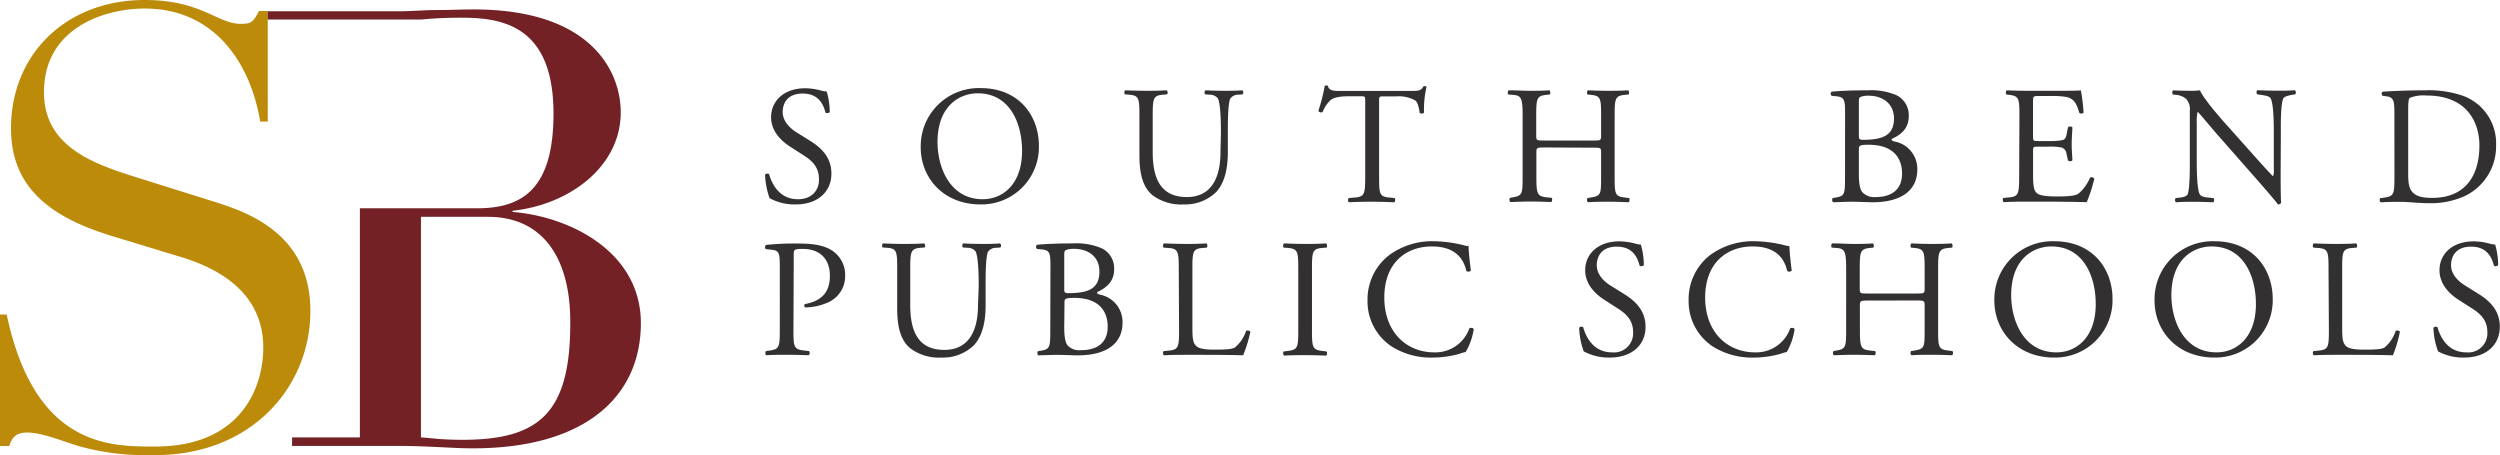 <svg xmlns="http://www.w3.org/2000/svg" viewBox="0 0 485.51 88.38"><defs><style>.cls-1{fill:#bd8b0a;}.cls-2{fill:#732125;}.cls-3{fill:#333031;}</style></defs><title>Asset 4</title><g id="Layer_2" data-name="Layer 2"><g id="Layer_1-2" data-name="Layer 1"><path class="cls-1" d="M0,61.09H1.3C6.76,86.83,21.35,86.72,30.13,86.72c16.73,0,21-11.51,21-19.22,0-11-9.26-15.54-15.9-17.56L21.59,45.79C8.78,41.87,2.14,35.71,2.14,24.91,2.14,10.56,12.81,0,28.11,0c11,0,14.12,4.63,18.63,4.63,2,0,2.37-.24,3.56-2.49H52V23.61H50.53C48.64,12.22,41.64,1.66,28.11,1.66,20.4,1.66,8.54,5.34,8.54,17.91c0,10.2,8.9,13.64,17.08,16.25L40,38.67c5.93,1.9,20.28,5.46,20.28,21.71,0,14.71-11.39,28-30.13,28A48.93,48.93,0,0,1,15.18,86.6C12.1,85.65,8.07,84,5.34,84c-2.37,0-3,1.06-3.56,2.61H0Z"/><path class="cls-2" d="M99.55,41.16v-.23c11.15-1.19,21-8.66,21-19.1,0-7.71-5.45-20-28.59-20-2.13,0-4.62.12-7.11.12s-5,.24-7.36.24H52V3.8H81.75a78.19,78.19,0,0,1,8.07-.36c8.3,0,17.67,2,17.67,18.62,0,14.6-6,18.39-14.82,18.39H69.89V84.94H56.72V86.6H77.48c2.85,0,5.34.12,7.71.23s4.51.24,6.64.24c22,0,32.63-10.2,32.63-24.32C124.46,49.11,111.05,42.11,99.55,41.16ZM89.82,85.41c-4.27,0-6.17-.36-8.07-.47V42.11h13c10.56,0,16,7.83,16,20.41C110.81,80.19,104.76,85.41,89.82,85.41Z"/><path class="cls-3" d="M154.55,39.7a10.17,10.17,0,0,1-5.09-1.21,14.88,14.88,0,0,1-.88-4.57c.16-.22.65-.29.78-.09.49,1.66,1.83,4.86,5.61,4.86,2.75,0,4.08-1.8,4.08-3.75,0-1.44-.29-3-2.67-4.57l-3.1-2c-1.64-1.08-3.53-2.94-3.53-5.61,0-3.1,2.42-5.62,6.66-5.62a12.6,12.6,0,0,1,3,.43,4.33,4.33,0,0,0,1.14.19,14.44,14.44,0,0,1,.59,4c-.13.2-.66.3-.82.1-.42-1.56-1.31-3.69-4.44-3.69S152,20.25,152,21.75c0,1.89,1.56,3.26,2.77,4l2.61,1.63c2.06,1.28,4.08,3.17,4.08,6.27C161.5,37.25,158.79,39.7,154.55,39.7Z"/><path class="cls-3" d="M178.81,28.64a11.28,11.28,0,0,1,11.62-11.53c7.54,0,11.33,5.45,11.33,11.2A11.15,11.15,0,0,1,190.43,39.7C183.18,39.7,178.81,34.51,178.81,28.64Zm19.68.68c0-5.39-2.38-11.2-8.62-11.2-3.39,0-7.8,2.32-7.8,9.47,0,4.83,2.35,11.1,8.78,11.1C194.77,38.69,198.49,35.75,198.49,29.32Z"/><path class="cls-3" d="M237.11,25.83c0-2-.06-5.78-.62-6.76a2,2,0,0,0-1.63-.68l-.82-.07a.59.59,0,0,1,.07-.78c1.24.06,2.45.09,3.72.09s2.25,0,3.43-.09a.55.55,0,0,1,.06.78l-.78.07a1.87,1.87,0,0,0-1.63.78c-.46,1.08-.46,4.83-.46,6.66v3.69c0,2.84-.46,5.84-2.29,7.8a8.6,8.6,0,0,1-6.23,2.38,9.3,9.3,0,0,1-6.11-1.79c-1.73-1.44-2.54-3.82-2.54-7.71V22.5c0-3.4-.07-3.95-2-4.11l-.82-.07a.59.59,0,0,1,.07-.78c1.63.06,2.74.09,4.05.09s2.41,0,4-.09a.59.59,0,0,1,.07.78l-.79.07c-1.89.16-2,.71-2,4.11v7.05c0,5.26,1.64,8.72,6.63,8.72,4.74,0,6.53-3.73,6.53-8.69Z"/><path class="cls-3" d="M267.83,34.28c0,3.43.07,3.92,2,4.08l1,.1c.2.13.13.72-.06.82-1.86-.07-3-.1-4.28-.1s-2.45,0-4.54.1a.58.58,0,0,1,0-.82l1.18-.1c1.86-.16,2-.65,2-4.08V19.69c0-1,0-1-1-1h-1.79c-1.41,0-3.2.06-4,.81a6.07,6.07,0,0,0-1.47,2.25.62.62,0,0,1-.84-.22,34.86,34.86,0,0,0,1.24-4.87.83.83,0,0,1,.62,0c.19,1.05,1.27,1,2.77,1H273.9c1.77,0,2.06-.06,2.55-.91.16-.07.52,0,.59.1a19.61,19.61,0,0,0-.49,5c-.13.26-.69.26-.85.07-.1-.82-.33-2-.82-2.39a6.56,6.56,0,0,0-3.79-.81h-2.31c-1,0-.95,0-.95,1.11Z"/><path class="cls-3" d="M300,28.64c-1.56,0-1.63.06-1.63,1v4.6c0,3.43.16,3.89,2,4.08l.95.1c.19.13.13.72-.07.82-1.76-.07-2.87-.1-4.14-.1s-2.52.07-3.79.1a.64.64,0,0,1-.06-.82l.55-.1c1.83-.32,1.89-.65,1.89-4.08V22.53c0-3.43-.22-4-1.92-4.11l-.85-.07c-.2-.13-.13-.72.06-.81,1.6,0,2.71.09,4.12.09s2.38,0,3.78-.09c.2.09.27.68.07.81l-.62.07c-1.89.19-2,.68-2,4.11v3.76c0,1,.07,1,1.63,1h9.34c1.57,0,1.63,0,1.63-1V22.53c0-3.43-.06-3.92-2-4.11l-.62-.07c-.2-.13-.13-.72.07-.81,1.5.06,2.61.09,3.95.09s2.38,0,3.85-.09c.19.09.26.68.06.81l-.68.07c-1.9.19-2,.68-2,4.11V34.28c0,3.43.06,3.86,2,4.08l.78.1c.2.13.13.72-.06.82-1.57-.07-2.68-.1-3.95-.1s-2.52,0-3.95.1a.63.63,0,0,1-.07-.82l.62-.1c2-.32,2-.65,2-4.08v-4.6c0-1-.06-1-1.63-1Z"/><path class="cls-3" d="M358.32,21.88c0-2.42-.13-3-1.6-3.17l-1-.1a.52.52,0,0,1,0-.81c1.77-.17,4-.26,7-.26a12.45,12.45,0,0,1,5.49.91,4.29,4.29,0,0,1,2.48,4.08c0,2.35-1.37,3.56-3.33,4.47,0,.33.26.43.62.49a5.4,5.4,0,0,1,4.37,5.45c0,3.79-2.81,6.34-8.68,6.34-.95,0-2.55-.1-3.92-.1s-2.55.07-3.75.1a.63.63,0,0,1-.07-.82l.59-.1c1.73-.29,1.79-.65,1.79-4.08ZM361,26.22c0,.91,0,1,1.7.91C366,27,367.82,26,367.82,23s-2.38-4.41-4.86-4.41a4,4,0,0,0-1.5.19c-.33.1-.46.27-.46.85Zm0,7.57c0,1.18.07,2.84.69,3.56a3.18,3.18,0,0,0,2.58.92c2.9,0,5.12-1.31,5.12-4.57,0-2.58-1.31-5.59-6.5-5.59-1.76,0-1.89.2-1.89.85Z"/><path class="cls-3" d="M392.18,22.53c0-3.39-.07-3.88-2-4.11l-.53-.07a.64.64,0,0,1,.07-.81c1.4.06,2.51.09,3.85.09h6.14c2.09,0,4,0,4.41-.09a37.65,37.65,0,0,1,.52,4.34.65.65,0,0,1-.82.06c-.49-1.53-.78-2.67-2.48-3.1a15.91,15.91,0,0,0-3.17-.19h-2.35c-1,0-1,.06-1,1.3v6.53c0,.91.1.91,1.08.91h1.9a12.21,12.21,0,0,0,2.77-.19c.39-.13.62-.33.78-1.14l.26-1.34a.64.64,0,0,1,.85,0c0,.78-.13,2.06-.13,3.3s.13,2.41.13,3.13a.64.64,0,0,1-.85,0l-.29-1.27a1.39,1.39,0,0,0-1-1.24,11,11,0,0,0-2.51-.16h-1.9c-1,0-1.08,0-1.08.88V34c0,1.73.1,2.84.62,3.4.4.39,1.08.75,3.95.75,2.52,0,3.47-.13,4.18-.49a8.21,8.21,0,0,0,2.32-3.17.61.61,0,0,1,.82.23,29.12,29.12,0,0,1-1.47,4.54c-2.94-.07-5.85-.1-8.75-.1h-2.94c-1.4,0-2.51,0-4.44.1a.64.64,0,0,1-.06-.82l1.07-.1c1.86-.16,2-.65,2-4.08Z"/><path class="cls-3" d="M442.91,33.63c0,1,0,4.86.1,5.71a.59.59,0,0,1-.62.36c-.4-.55-1.34-1.7-4.18-4.93l-7.58-8.62c-.88-1-3.1-3.68-3.78-4.4h-.07a8.33,8.33,0,0,0-.16,2.12V31c0,1.53,0,5.77.59,6.75.19.36.84.56,1.66.62l1,.1a.6.6,0,0,1-.06.82c-1.47-.07-2.61-.1-3.82-.1-1.37,0-2.25,0-3.4.1a.6.6,0,0,1-.06-.82l.88-.1c.75-.09,1.27-.29,1.44-.65.45-1.17.42-5.16.42-6.72V21.55a3,3,0,0,0-.72-2.35,3.54,3.54,0,0,0-2-.78l-.56-.07a.57.57,0,0,1,.07-.81c1.37.09,3.1.09,3.69.09a11.52,11.52,0,0,0,1.5-.09c.65,1.66,4.5,6,5.58,7.18L436,28.28c2.25,2.51,3.85,4.34,5.38,5.91h.07a3.36,3.36,0,0,0,.13-1.38v-7c0-1.54,0-5.78-.65-6.76-.2-.29-.72-.49-2-.65l-.55-.07c-.23-.19-.2-.72.06-.81,1.51.06,2.62.09,3.86.09,1.4,0,2.25,0,3.36-.09a.56.56,0,0,1,.06.81l-.45.07c-1.05.16-1.7.42-1.83.68-.56,1.18-.49,5.23-.49,6.73Z"/><path class="cls-3" d="M465,21.88c0-2.29-.16-3-1.53-3.17l-.72-.1a.48.48,0,0,1,0-.81c2.77-.17,5.42-.26,8.19-.26a20.36,20.36,0,0,1,7.19,1,9.79,9.79,0,0,1,6.62,9.63,10.7,10.7,0,0,1-5.71,9.72,15.67,15.67,0,0,1-7.31,1.57c-2.09,0-4.18-.26-5.32-.26-1.37,0-2.55,0-4.08.1a.63.63,0,0,1-.07-.82l.75-.1c1.89-.26,2-.65,2-4.08Zm2.68,11.65c0,1.73.09,2.78.65,3.56.72,1,2,1.34,4,1.34,6.34,0,9.18-4.15,9.18-10.22,0-3.59-1.73-9.66-10.28-9.66A7.21,7.21,0,0,0,468,19c-.26.19-.32,1-.32,2.48Z"/><path class="cls-3" d="M154.09,64c0,3.43.07,3.85,2.16,4.08l.88.1a.63.63,0,0,1-.07.81c-1.86-.06-2.93-.09-4.24-.09s-2.55,0-4,.09c-.2-.09-.26-.62-.07-.81l.69-.1c1.89-.26,2-.65,2-4.08V52c0-2.77-.07-3.33-1.54-3.49l-1.17-.13a.55.55,0,0,1,.06-.82,53.29,53.29,0,0,1,6.47-.26c2.71,0,4.73.36,6.26,1.31a5.62,5.62,0,0,1,2.61,4.9,5.54,5.54,0,0,1-3.26,5.19,11.13,11.13,0,0,1-4.5,1c-.23-.1-.23-.59,0-.66,3.53-.65,4.8-2.64,4.8-5.48,0-3.17-1.86-5.22-5.25-5.22-1.73,0-1.77.13-1.77,1.17Z"/><path class="cls-3" d="M190.07,55.56c0-2-.07-5.77-.62-6.75a2,2,0,0,0-1.63-.69l-.82-.06a.6.6,0,0,1,.06-.79c1.25.07,2.45.1,3.73.1s2.25,0,3.42-.1a.57.57,0,0,1,.07.79l-.78.06a1.93,1.93,0,0,0-1.64.79c-.45,1.07-.45,4.83-.45,6.65v3.69c0,2.84-.46,5.85-2.29,7.81a8.6,8.6,0,0,1-6.23,2.38,9.29,9.29,0,0,1-6.11-1.8c-1.73-1.43-2.54-3.82-2.54-7.7v-7.7c0-3.4-.07-4-2-4.12l-.82-.06c-.2-.13-.13-.69.07-.79,1.63.07,2.74.1,4,.1s2.42,0,4-.1c.19.1.26.66.06.79l-.78.06c-1.89.17-2,.72-2,4.12v7c0,5.25,1.63,8.71,6.63,8.71,4.73,0,6.53-3.72,6.53-8.68Z"/><path class="cls-3" d="M204,51.61c0-2.41-.13-3-1.6-3.16l-1-.1a.52.52,0,0,1,0-.82c1.76-.16,4-.26,7-.26a12.45,12.45,0,0,1,5.49.92,4.28,4.28,0,0,1,2.48,4.08c0,2.35-1.37,3.56-3.33,4.47,0,.33.26.42.62.49A5.4,5.4,0,0,1,218,62.68c0,3.79-2.8,6.33-8.68,6.33-1,0-2.54-.09-3.92-.09s-2.54.06-3.75.09c-.2-.09-.26-.62-.07-.81l.59-.1c1.73-.29,1.8-.65,1.8-4.08ZM206.68,56c0,.91,0,1,1.7.91,3.33-.13,5.13-1.11,5.13-4.18s-2.39-4.4-4.87-4.4a4.1,4.1,0,0,0-1.5.19c-.32.1-.46.26-.46.85Zm0,7.57c0,1.18.07,2.84.69,3.56A3.17,3.17,0,0,0,210,68c2.9,0,5.12-1.3,5.12-4.57,0-2.58-1.3-5.58-6.49-5.58-1.76,0-1.9.2-1.9.85Z"/><path class="cls-3" d="M228.92,52.27c0-3.43-.07-4-2.13-4.12l-.81-.06c-.2-.13-.13-.72.06-.82,1.83.07,2.94.1,4.25.1s2.38,0,4-.1c.2.1.26.69.07.82l-.79.06c-1.92.17-2,.69-2,4.12V63.63c0,2.05.1,2.9.69,3.52.36.36,1,.75,3.56.75,2.77,0,3.46-.13,4-.42A7,7,0,0,0,242,64.25c.2-.16.82,0,.82.19A25.85,25.85,0,0,1,241.42,69c-1.67-.06-4.77-.09-8.13-.09h-3c-1.37,0-2.42,0-4.25.09a.63.63,0,0,1-.06-.81l1-.1c1.89-.2,2-.65,2-4.08Z"/><path class="cls-3" d="M252.13,52.33c0-3.46-.07-4-2-4.18l-.82-.06c-.2-.13-.13-.72.07-.82,1.63.07,2.74.1,4.11.1s2.41,0,4.05-.1c.19.1.26.69.06.82l-.81.06c-1.93.17-2,.72-2,4.18V64c0,3.46.07,3.92,2,4.15l.81.1c.2.13.13.72-.06.81-1.64-.06-2.75-.09-4.05-.09s-2.48,0-4.11.09a.62.62,0,0,1-.07-.81l.82-.1c1.92-.23,2-.69,2-4.15Z"/><path class="cls-3" d="M269.69,49.62a14.06,14.06,0,0,1,8.81-2.77,25.36,25.36,0,0,1,5.78.78,2.29,2.29,0,0,0,.92.13c0,.75.19,2.81.45,4.8a.69.69,0,0,1-.88.07c-.49-2.22-2-4.77-6.69-4.77-5,0-9.24,3.17-9.24,9.92s4.34,10.65,9.7,10.65a7,7,0,0,0,6.82-4.67.69.69,0,0,1,.85.13,12.25,12.25,0,0,1-1.57,4.47,7.13,7.13,0,0,0-1.14.33,19.32,19.32,0,0,1-5.16.75,14.31,14.31,0,0,1-8.13-2.19,10.51,10.51,0,0,1-4.63-9A10.85,10.85,0,0,1,269.69,49.62Z"/><path class="cls-3" d="M312.65,69.44a10.17,10.17,0,0,1-5.09-1.21,15,15,0,0,1-.88-4.57c.16-.23.65-.29.78-.1.49,1.67,1.83,4.87,5.62,4.87a3.71,3.71,0,0,0,4.08-3.76c0-1.43-.3-3-2.68-4.57l-3.1-2c-1.63-1.08-3.53-2.94-3.53-5.62,0-3.1,2.42-5.61,6.66-5.61a12.54,12.54,0,0,1,3,.42,4.41,4.41,0,0,0,1.14.2,14,14,0,0,1,.59,4c-.13.2-.65.3-.82.1-.42-1.57-1.3-3.69-4.44-3.69s-3.88,2.12-3.88,3.62c0,1.9,1.57,3.27,2.77,4l2.62,1.63c2.05,1.27,4.08,3.17,4.08,6.27C319.61,67,316.9,69.44,312.65,69.44Z"/><path class="cls-3" d="M332,49.62a14.07,14.07,0,0,1,8.82-2.77,25.35,25.35,0,0,1,5.77.78,2.31,2.31,0,0,0,.92.13c0,.75.19,2.81.45,4.8a.69.69,0,0,1-.88.07c-.49-2.22-2-4.77-6.69-4.77-5,0-9.24,3.17-9.24,9.92s4.34,10.65,9.7,10.65a7,7,0,0,0,6.82-4.67.69.69,0,0,1,.85.13A12.25,12.25,0,0,1,347,68.36a7.13,7.13,0,0,0-1.14.33,19.32,19.32,0,0,1-5.16.75,14.31,14.31,0,0,1-8.13-2.19,10.51,10.51,0,0,1-4.63-9A10.85,10.85,0,0,1,332,49.62Z"/><path class="cls-3" d="M362.83,58.37c-1.57,0-1.63.07-1.63,1.05V64c0,3.43.16,3.88,2,4.08l.94.1c.2.13.13.72-.06.81-1.76-.06-2.87-.09-4.15-.09s-2.51.06-3.78.09c-.2-.09-.26-.62-.07-.81l.56-.1c1.82-.33,1.89-.65,1.89-4.08V52.27c0-3.43-.23-4-1.93-4.12l-.85-.06c-.19-.13-.13-.72.07-.82,1.6,0,2.71.1,4.11.1s2.39,0,3.79-.1c.2.1.26.69.07.82l-.62.06c-1.9.2-2,.69-2,4.12V56c0,1,.06,1,1.63,1h9.34c1.56,0,1.63,0,1.63-1V52.27c0-3.43-.07-3.92-2-4.12l-.62-.06c-.2-.13-.13-.72.06-.82,1.5.07,2.61.1,3.95.1s2.38,0,3.85-.1c.2.1.26.69.07.82l-.69.06c-1.89.2-2,.69-2,4.12V64c0,3.43.07,3.85,2,4.08l.79.1a.64.64,0,0,1-.07.81c-1.57-.06-2.68-.09-3.95-.09s-2.51,0-3.95.09a.63.63,0,0,1-.06-.81l.62-.1c2-.33,2-.65,2-4.08v-4.6c0-1-.07-1.05-1.63-1.05Z"/><path class="cls-3" d="M387.31,58.37a11.28,11.28,0,0,1,11.62-11.52c7.55,0,11.33,5.45,11.33,11.2a11.14,11.14,0,0,1-11.33,11.39C391.69,69.44,387.31,64.25,387.31,58.37Zm19.69.69c0-5.39-2.38-11.2-8.62-11.2-3.4,0-7.8,2.32-7.8,9.47,0,4.83,2.35,11.1,8.78,11.1C403.28,68.43,407,65.49,407,59.06Z"/><path class="cls-3" d="M418.42,58.37a11.28,11.28,0,0,1,11.63-11.52c7.54,0,11.32,5.45,11.32,11.2a11.14,11.14,0,0,1-11.32,11.39C422.8,69.44,418.42,64.25,418.42,58.37Zm19.69.69c0-5.39-2.38-11.2-8.62-11.2-3.39,0-7.8,2.32-7.8,9.47,0,4.83,2.35,11.1,8.78,11.1C434.39,68.43,438.11,65.49,438.11,59.06Z"/><path class="cls-3" d="M452.21,52.27c0-3.43-.06-4-2.12-4.12l-.82-.06c-.19-.13-.13-.72.07-.82,1.83.07,2.94.1,4.24.1s2.39,0,4-.1c.2.1.26.69.06.82l-.78.06c-1.93.17-2,.69-2,4.12V63.63c0,2.05.1,2.9.69,3.52.35.36,1,.75,3.55.75,2.78,0,3.46-.13,4-.42a7,7,0,0,0,2.15-3.23c.2-.16.82,0,.82.19A26.72,26.72,0,0,1,464.72,69c-1.67-.06-4.77-.09-8.13-.09h-3c-1.37,0-2.41,0-4.24.09-.2-.09-.26-.62-.07-.81l1-.1c1.9-.2,2-.65,2-4.08Z"/><path class="cls-3" d="M478.56,69.44a10.17,10.17,0,0,1-5.09-1.21,14.91,14.91,0,0,1-.89-4.57c.17-.23.66-.29.79-.1.49,1.67,1.83,4.87,5.61,4.87a3.71,3.71,0,0,0,4.08-3.76c0-1.43-.29-3-2.67-4.57l-3.11-2c-1.63-1.08-3.52-2.94-3.52-5.62,0-3.1,2.41-5.61,6.66-5.61a12.45,12.45,0,0,1,3,.42,4.54,4.54,0,0,0,1.15.2,14.42,14.42,0,0,1,.58,4c-.13.2-.65.3-.81.1-.43-1.57-1.31-3.69-4.44-3.69S476,50,476,51.48c0,1.9,1.57,3.27,2.78,4l2.61,1.63c2.06,1.27,4.08,3.17,4.08,6.27C485.51,67,482.8,69.44,478.56,69.44Z"/></g></g></svg>